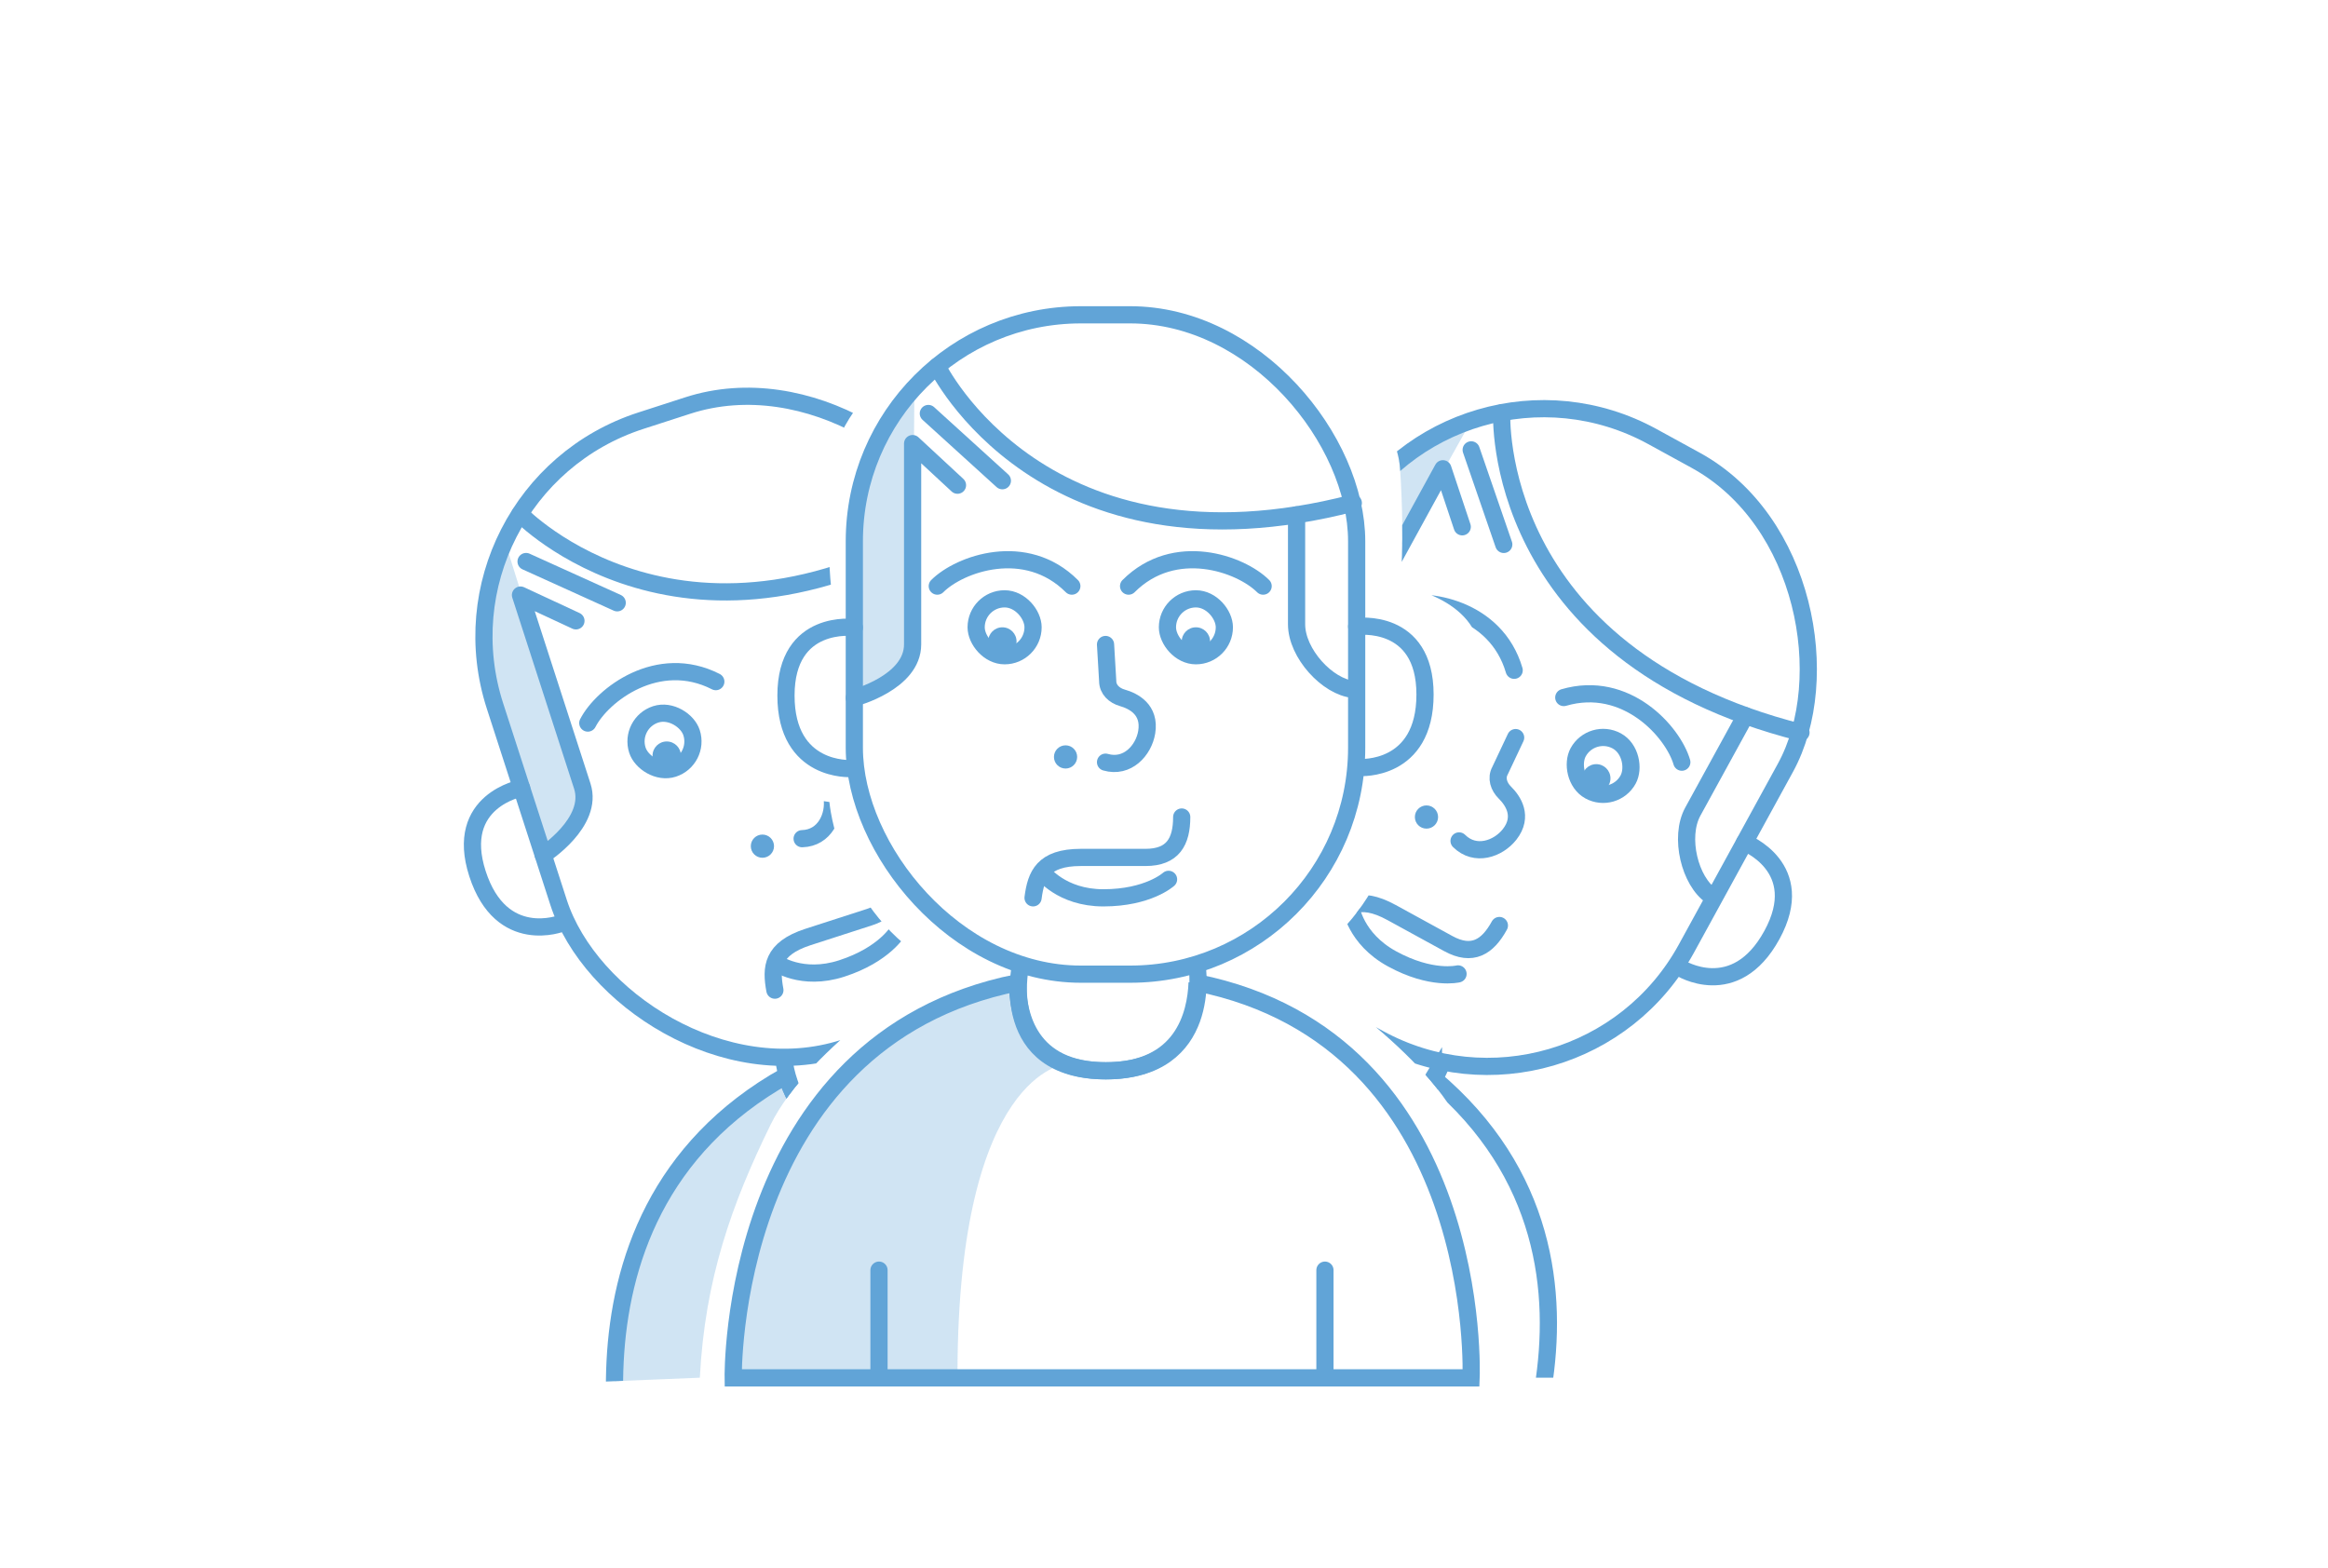<?xml version="1.0" encoding="UTF-8"?>
<svg id="Laag_2" data-name="Laag 2" xmlns="http://www.w3.org/2000/svg" xmlns:xlink="http://www.w3.org/1999/xlink" viewBox="0 0 270.78 182.38">
  <defs>
    <style>
      .cls-1 {
        stroke-linejoin: bevel;
      }

      .cls-1, .cls-2, .cls-3, .cls-4 {
        fill: none;
      }

      .cls-1, .cls-2, .cls-4 {
        stroke: #61a4d7;
        stroke-linecap: round;
        stroke-width: 2px;
      }

      .cls-5 {
        clip-path: url(#clippath-2);
      }

      .cls-2 {
        stroke-linejoin: round;
      }

      .cls-6 {
        clip-path: url(#clippath-6);
      }

      .cls-3, .cls-7, .cls-8 {
        stroke-width: 0px;
      }

      .cls-9 {
        clip-path: url(#clippath-7);
      }

      .cls-4 {
        stroke-miterlimit: 10;
      }

      .cls-10 {
        clip-path: url(#clippath-1);
      }

      .cls-11 {
        clip-path: url(#clippath-4);
      }

      .cls-12 {
        clip-path: url(#clippath);
      }

      .cls-13 {
        clip-path: url(#clippath-3);
      }

      .cls-7 {
        fill: rgba(97, 164, 215, .3);
      }

      .cls-14 {
        clip-path: url(#clippath-5);
      }

      .cls-8 {
        fill: #61a4d7;
      }
    </style>
    <clipPath id="clippath">
      <rect class="cls-4" x="99.37" y="36.62" width="58.43" height="76.7" rx="26.35" ry="26.35"/>
    </clipPath>
    <clipPath id="clippath-1">
      <path class="cls-4" d="M139.24,114.31c-.14,3.73-1.67,10.25-10.61,10.25s-10.28-6.57-10.28-10.25c-33.71,6.75-33.07,45.97-33.07,45.97h85.83s1.65-39.21-31.87-45.96Z"/>
    </clipPath>
    <clipPath id="clippath-2">
      <path class="cls-3" d="M120.16,32.05c-8.79,3.69-22.92,13.7-23.5,22.5-.59,8.8,0,13.63,0,13.63,0,0-9,1.24-9.39,8.09s-.98,15.85,9.2,17.02c0,0,1.07,12.91,12.57,19.17,0,0-14.92,9.2-19.42,18.39s-7.63,17.93-8.22,29.41l-31.7,1.3V23.44l70.46,8.61Z"/>
    </clipPath>
    <clipPath id="clippath-3">
      <rect class="cls-4" x="59.85" y="46.19" width="58.43" height="76.7" rx="26.35" ry="26.35" transform="translate(-21.7 31.53) rotate(-17.93)"/>
    </clipPath>
    <clipPath id="clippath-4">
      <path class="cls-4" d="M111.32,118.69c1.01,3.59,1.56,10.26-6.94,13.02-8.58,2.78-11.8-3.09-12.93-6.59-30,16.8-17.31,53.91-17.31,53.91l81.66-26.42s-10.5-37.81-44.47-33.92Z"/>
    </clipPath>
    <clipPath id="clippath-5">
      <path class="cls-3" d="M139.35,32.05c8.79,3.69,22.92,13.7,23.5,22.5s0,13.63,0,13.63c0,0,9,1.24,9.39,8.09s.98,15.85-9.2,17.02c0,0-1.07,12.91-12.57,19.17,0,0,14.92,9.2,19.42,18.39s7.63,17.93,8.22,29.41h42.97s0-153.39,0-153.39l-81.73,25.17Z"/>
    </clipPath>
    <clipPath id="clippath-6">
      <rect class="cls-4" x="147.07" y="47.45" width="58.43" height="76.7" rx="26.35" ry="26.35" transform="translate(62.89 -74.14) rotate(28.71)"/>
    </clipPath>
    <clipPath id="clippath-7">
      <path class="cls-4" d="M166.73,125.42c-1.92,3.2-6.39,8.18-14.23,3.89-7.91-4.33-5.86-10.7-4.09-13.92-32.81-10.28-51.08,24.43-51.08,24.43l75.27,41.23s20.29-33.59-5.87-55.62Z"/>
    </clipPath>
  </defs>
  <g id="Laag_2-2" data-name="Laag 2">
    <g>
      <rect class="cls-3" width="270.78" height="161.57"/>
      <rect class="cls-3" width="270.78" height="161.57"/>
      <g>
        <g>
          <g>
            <g class="cls-12">
              <path class="cls-7" d="M106.36,45.14s-.2,22.94-.2,27.82-1.83,6.87-6.78,8.22c0,0,.19-16.56.19-21.29s4.13-12.22,6.8-14.74Z"/>
            </g>
            <rect class="cls-4" x="99.37" y="36.62" width="58.43" height="76.7" rx="26.35" ry="26.35"/>
          </g>
          <path class="cls-4" d="M109.02,42.62s12.27,25.25,48.39,15.89"/>
          <path class="cls-4" d="M150.81,59.89v12.73c0,3.39,3.61,7.3,6.61,7.57"/>
          <path class="cls-2" d="M99.37,81.18s6.78-1.78,6.78-6.22v-23.36l5.22,4.84"/>
          <line class="cls-4" x1="107.98" y1="48.1" x2="116.59" y2="55.92"/>
          <path class="cls-4" d="M157.8,72.88s7.95-1.08,7.95,7.91-7.57,8.49-7.57,8.49"/>
          <path class="cls-4" d="M99.37,73s-7.95-1.08-7.95,7.91c0,8.98,7.57,8.49,7.57,8.49"/>
          <path class="cls-4" d="M109.02,68.18c2.61-2.61,10.3-5.35,15.65,0"/>
          <path class="cls-4" d="M146.92,68.18c-2.61-2.61-10.3-5.35-15.65,0"/>
          <rect class="cls-4" x="113.54" y="69.66" width="6.62" height="6.62" rx="3.31" ry="3.31"/>
          <rect class="cls-4" x="135.79" y="69.66" width="6.62" height="6.62" rx="3.31" ry="3.31"/>
          <circle class="cls-8" cx="139.1" cy="74.62" r="1.65"/>
          <path class="cls-4" d="M128.59,74.97l.25,4.24c0,1,.76,1.7,1.72,1.97,1.26.36,3.25,1.35,2.82,3.99-.35,2.12-2.25,4.23-4.79,3.49"/>
          <path class="cls-4" d="M120.16,104.44c.34-2.61,1.13-4.7,5.56-4.7h7.52c3.18,0,4.21-1.83,4.21-4.7"/>
          <circle class="cls-8" cx="123.94" cy="88.05" r="1.35"/>
          <path class="cls-4" d="M118.66,112.58s-2.56,11.98,9.96,11.98,10.63-12.09,10.63-12.09"/>
          <g>
            <g class="cls-10">
              <path class="cls-7" d="M123.94,123.78s-12.44,1.02-12.57,35.65h-26.09s-.72-38.39,33.07-45.12c0,0-.11,7.67,5.59,9.47Z"/>
              <line class="cls-4" x1="102.24" y1="147.75" x2="102.24" y2="160.27"/>
              <line class="cls-4" x1="154.11" y1="147.75" x2="154.11" y2="160.27"/>
            </g>
            <path class="cls-4" d="M139.24,114.31c-.14,3.73-1.67,10.25-10.61,10.25s-10.28-6.57-10.28-10.25c-33.71,6.75-33.07,45.97-33.07,45.97h85.83s1.65-39.21-31.87-45.96Z"/>
          </g>
          <circle class="cls-8" cx="116.59" cy="74.62" r="1.65"/>
        </g>
        <path class="cls-1" d="M135.92,102.29s-2.35,2.15-7.59,2.15c-4.89,0-7.08-2.98-7.08-2.98"/>
        <g class="cls-5">
          <g>
            <g>
              <g class="cls-13">
                <path class="cls-7" d="M58.74,63.01s6.87,21.89,8.37,26.53.38,7.1-3.92,9.91c0,0-4.92-15.81-6.38-20.32s.17-12.9,1.93-16.12Z"/>
              </g>
              <rect class="cls-4" x="59.85" y="46.19" width="58.43" height="76.7" rx="26.35" ry="26.35" transform="translate(-21.7 31.53) rotate(-17.93)"/>
            </g>
            <path class="cls-4" d="M60.5,59.79s19.44,20.25,50.93.21"/>
            <path class="cls-4" d="M105.57,63.36s2.87,8.88,3.92,12.11,5.69,5.84,8.62,5.16"/>
            <path class="cls-2" d="M63.19,99.45s5.9-3.78,4.54-8-7.19-22.23-7.19-22.23l6.45,3"/>
            <line class="cls-4" x1="61.19" y1="65.32" x2="71.79" y2="70.12"/>
            <path class="cls-4" d="M116.23,73.56s7.24-3.47,10,5.08c2.77,8.55-4.58,10.4-4.58,10.4"/>
            <path class="cls-4" d="M60.67,91.67s-7.9,1.42-5.13,9.97c2.77,8.55,9.81,5.75,9.81,5.75"/>
            <path class="cls-4" d="M68.37,84.11c1.68-3.28,8.15-8.26,14.89-4.82"/>
            <path class="cls-4" d="M104.43,72.44c-3.28-1.68-11.45-1.92-14.89,4.82"/>
            <rect class="cls-4" x="73.98" y="82.94" width="6.62" height="6.62" rx="3.31" ry="3.31" transform="translate(-22.8 27.98) rotate(-17.93)"/>
            <rect class="cls-4" x="95.14" y="76.09" width="6.62" height="6.62" rx="3.31" ry="3.31" transform="translate(-19.66 34.17) rotate(-17.93)"/>
            <circle class="cls-8" cx="98.96" cy="80.97" r="1.65"/>
            <path class="cls-4" d="M89.07,84.54l1.55,3.95c.31.95,1.25,1.38,2.25,1.35,1.31-.04,3.51.28,3.91,2.93.32,2.12-.84,4.72-3.48,4.79"/>
            <path class="cls-4" d="M90.13,115.18c-.48-2.59-.37-4.81,3.84-6.18s4.13-1.34,7.15-2.31c3.02-.98,3.44-3.03,2.56-5.76"/>
            <circle class="cls-8" cx="88.68" cy="98.43" r="1.35"/>
            <path class="cls-4" d="M91.2,123.38s1.25,12.18,13.17,8.33c11.91-3.86,6.39-14.77,6.39-14.77"/>
            <g>
              <g class="cls-11">
                <path class="cls-7" d="M99.67,132.41s-11.52,4.8-.98,37.78l-24.82,8.03s-12.5-36.31,17.57-53.11c0,0,2.26,7.33,8.23,7.29Z"/>
                <line class="cls-4" x1="86.41" y1="161.9" x2="90.27" y2="173.81"/>
                <line class="cls-4" x1="135.76" y1="145.93" x2="139.62" y2="157.84"/>
              </g>
              <path class="cls-4" d="M111.32,118.69c1.01,3.59,1.56,10.26-6.94,13.02-8.58,2.78-11.8-3.09-12.93-6.59-30,16.8-17.31,53.91-17.31,53.91l81.66-26.42s-10.5-37.81-44.47-33.92Z"/>
            </g>
            <circle class="cls-8" cx="77.55" cy="87.9" r="1.65"/>
          </g>
          <path class="cls-1" d="M104.46,108.28s-1.57,2.77-6.56,4.38c-4.66,1.51-7.66-.66-7.66-.66"/>
        </g>
        <g class="cls-14">
          <g>
            <g>
              <g class="cls-6">
                <path class="cls-7" d="M171.12,48.96s-11.2,20.02-13.54,24.3-4.9,5.15-9.9,3.95c0,0,8.12-14.43,10.39-18.59s9.5-8.73,13.05-9.67Z"/>
              </g>
              <rect class="cls-4" x="147.07" y="47.45" width="58.43" height="76.7" rx="26.35" ry="26.35" transform="translate(62.89 -74.14) rotate(28.71)"/>
            </g>
            <path class="cls-4" d="M174.67,48.03s-1.37,28.04,34.81,37.18"/>
            <path class="cls-4" d="M203.02,83.25s-4.49,8.19-6.12,11.16c-1.63,2.97-.34,8.14,2.16,9.81"/>
            <path class="cls-2" d="M147.67,77.21s6.81,1.69,8.94-2.19c2.13-3.89,11.22-20.49,11.22-20.49l2.25,6.75"/>
            <line class="cls-4" x1="171.12" y1="52.33" x2="174.91" y2="63.33"/>
            <path class="cls-4" d="M202.92,98s7.49,2.88,3.18,10.76-10.71,3.81-10.71,3.81"/>
            <path class="cls-4" d="M151.6,70.04s-6.46-4.76-10.77,3.12c-4.32,7.88,2.56,11.08,2.56,11.08"/>
            <path class="cls-4" d="M162.39,70.45c3.54-1.03,11.6.26,13.73,7.52"/>
            <path class="cls-4" d="M195.62,88.66c-1.03-3.54-6.47-9.64-13.73-7.52"/>
            <rect class="cls-4" x="163.65" y="75.09" width="6.62" height="6.62" rx="3.31" ry="3.31" transform="translate(58.19 -70.56) rotate(28.71)"/>
            <rect class="cls-4" x="183.16" y="85.78" width="6.62" height="6.62" rx="3.31" ry="3.31" transform="translate(65.72 -78.62) rotate(28.71)"/>
            <circle class="cls-8" cx="185.67" cy="90.54" r="1.65"/>
            <path class="cls-4" d="M176.29,85.8l-1.81,3.84c-.48.87-.15,1.86.56,2.56.93.92,2.2,2.75.55,4.86-1.33,1.69-4,2.63-5.88.76"/>
            <path class="cls-4" d="M154.73,107.6c1.55-2.12,3.24-3.58,7.13-1.45,3.89,2.13,3.81,2.09,6.59,3.61,2.79,1.53,4.57.42,5.95-2.1"/>
            <circle class="cls-8" cx="165.92" cy="95.04" r="1.35"/>
            <path class="cls-4" d="M149.51,114.01s-8,9.28,2.99,15.29c10.98,6.02,15.13-5.49,15.13-5.49"/>
            <g>
              <g class="cls-9">
                <path class="cls-7" d="M148.76,126.37s-11.4-5.08-28.15,25.23l-22.88-12.53s17.81-34.01,50.68-23.69c0,0-3.78,6.68.35,10.99Z"/>
                <line class="cls-4" x1="118.21" y1="136.97" x2="112.2" y2="147.96"/>
                <line class="cls-4" x1="163.71" y1="161.89" x2="157.69" y2="172.88"/>
              </g>
              <path class="cls-4" d="M166.73,125.42c-1.92,3.2-6.39,8.18-14.23,3.89-7.91-4.33-5.86-10.7-4.09-13.92-32.81-10.28-51.08,24.43-51.08,24.43l75.27,41.23s20.29-33.59-5.87-55.62Z"/>
            </g>
            <circle class="cls-8" cx="165.93" cy="79.73" r="1.65"/>
          </g>
          <path class="cls-1" d="M169.59,113.29s-3.09.76-7.69-1.76c-4.29-2.35-4.78-6.02-4.78-6.02"/>
        </g>
      </g>
    </g>
  </g>
</svg>